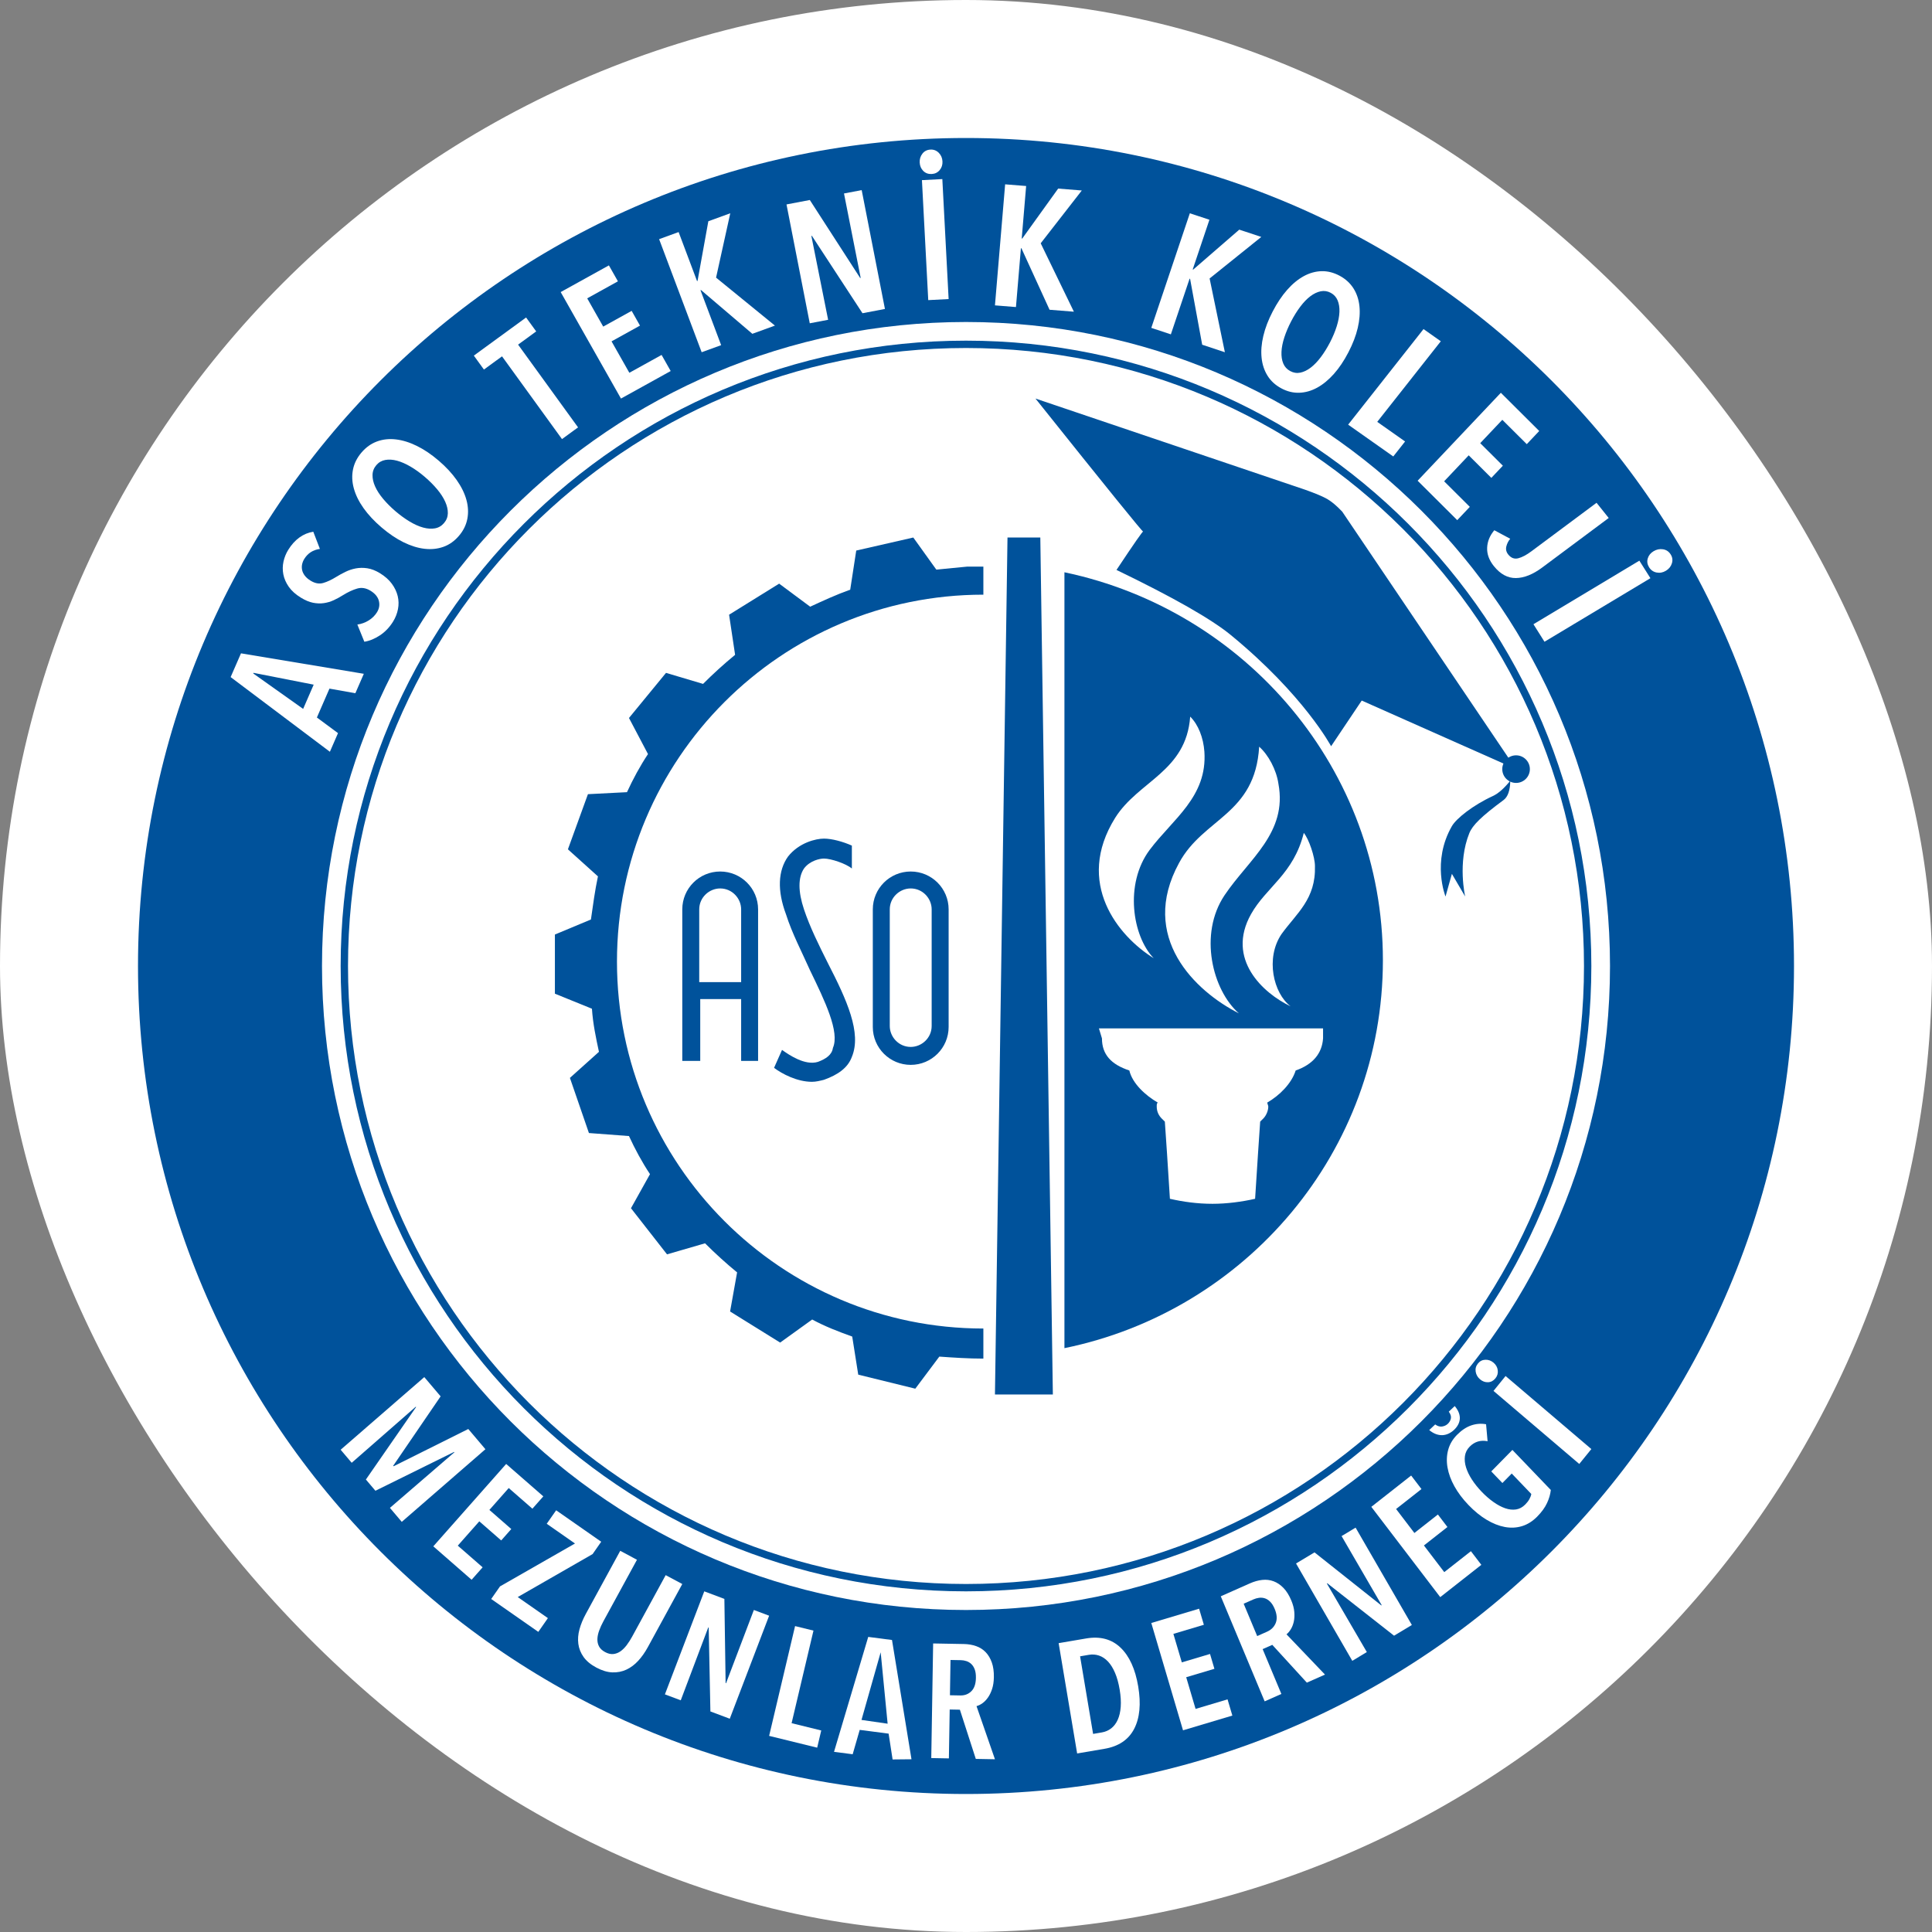 <?xml version="1.0" encoding="UTF-8"?>
<svg width="140px" height="140px" viewBox="0 0 140 140" version="1.1" xmlns="http://www.w3.org/2000/svg" xmlns:xlink="http://www.w3.org/1999/xlink">
    <rect x="0" y="0" width="140" height="140" fill="#808080" stroke="none"/>
    <title>Group 8</title>
    <g id="Page-1" stroke="none" stroke-width="1" fill="none" fill-rule="evenodd">
        <g id="Group-8">
            <g id="Group-7">
                <rect id="Rectangle-Copy" fill="#FFFFFF" x="0" y="0" width="140" height="140" rx="70"></rect>
                <g id="Group-3" transform="translate(10, 10)">
                    <polygon id="Path" fill="#00529B" fill-rule="nonzero" points="65.035 89.79 64.196 29.79 63.776 29.79 62.937 89.79"></polygon>
                    <polygon id="Path" fill="#00529B" fill-rule="nonzero" points="66.294 91.049 62.098 91.049 63.007 28.951 65.385 28.951"></polygon>
                    <path d="M61.259,33.092 C46.605,33.092 34.708,45.006 34.708,59.681 C34.708,74.356 46.605,86.27 61.259,86.27 L61.259,88.45 C60.171,88.45 59.082,88.377 58.067,88.305 L56.326,90.629 L52.191,89.612 L51.755,86.852 C50.74,86.488 49.797,86.125 48.854,85.617 L46.532,87.288 L42.905,85.035 L43.413,82.202 C42.615,81.548 41.817,80.822 41.091,80.095 L38.335,80.895 L35.723,77.553 L37.101,75.083 C36.521,74.211 36.013,73.266 35.578,72.322 L32.676,72.104 L31.298,68.108 L33.402,66.22 C33.184,65.203 32.966,64.185 32.894,63.096 L30.21,62.006 L30.21,57.72 L32.821,56.63 C32.966,55.613 33.112,54.523 33.329,53.506 L31.153,51.545 L32.604,47.549 L35.433,47.404 C35.868,46.459 36.376,45.515 36.956,44.643 L35.578,42.028 L38.262,38.759 L40.946,39.558 C41.672,38.831 42.47,38.105 43.268,37.451 L42.832,34.545 L46.46,32.293 L48.709,33.964 C49.652,33.528 50.595,33.092 51.61,32.729 L52.046,29.895 L56.181,28.951 L57.849,31.276 C58.575,31.203 59.373,31.13 60.098,31.058 L61.259,31.058 L61.259,33.092 Z" id="Path" fill="#00529B" fill-rule="nonzero"></path>
                    <path d="M43.706,61.169 L43.706,55.897 C43.706,55.103 43.055,54.38 42.187,54.38 C41.392,54.38 40.669,55.03 40.669,55.897 L40.669,61.169 L43.706,61.169 Z M43.706,66.875 L43.706,62.397 L40.742,62.397 L40.742,66.875 L39.441,66.875 L39.441,55.897 C39.441,54.38 40.669,53.153 42.187,53.153 C43.706,53.153 44.934,54.38 44.934,55.897 L44.934,66.875 L43.706,66.875 Z M49.272,66.947 C48.332,67.236 47.175,66.442 46.669,66.08 L46.091,67.38 C46.669,67.814 47.754,68.392 48.838,68.392 C49.127,68.392 49.416,68.319 49.705,68.247 C50.717,67.886 51.44,67.38 51.729,66.586 C52.452,64.853 51.368,62.469 49.994,59.797 C49.344,58.497 48.693,57.197 48.26,55.897 C47.826,54.597 47.826,53.586 48.26,52.936 C48.693,52.358 49.416,52.214 49.705,52.214 C50.211,52.214 51.296,52.575 51.729,52.936 L51.729,51.275 C51.079,50.986 50.284,50.769 49.705,50.769 C49.127,50.769 47.898,51.058 47.103,52.069 C46.38,53.08 46.308,54.525 46.958,56.258 C47.392,57.63 48.115,59.003 48.693,60.303 C49.778,62.542 50.862,64.78 50.356,65.936 C50.284,66.442 49.85,66.73 49.272,66.947 M55.994,54.38 C55.199,54.38 54.476,55.03 54.476,55.897 L54.476,59.219 L54.476,63.047 L54.476,64.347 C54.476,65.142 55.127,65.864 55.994,65.864 C56.79,65.864 57.512,65.214 57.512,64.347 L57.512,63.047 L57.512,59.219 L57.512,55.897 C57.512,55.103 56.862,54.38 55.994,54.38 M55.994,53.153 C57.512,53.153 58.741,54.38 58.741,55.897 L58.741,64.419 C58.741,65.936 57.512,67.164 55.994,67.164 C54.476,67.164 53.247,65.936 53.247,64.419 L53.247,55.897 C53.247,54.38 54.476,53.153 55.994,53.153" id="Shape" fill="#00529B" fill-rule="nonzero"></path>
                    <path d="M85.286,52.752 C85.359,55.149 83.963,56.166 82.86,57.692 C81.685,59.435 82.273,61.978 83.522,62.922 C81.538,61.978 78.818,59.508 80.656,56.239 C81.758,54.278 83.742,53.333 84.477,50.355 C84.845,50.791 85.286,52.098 85.286,52.752 M78.745,54.859 C76.834,57.692 77.863,61.76 79.774,63.43 C76.614,61.832 72.498,57.91 75.438,52.534 C77.201,49.265 80.95,49.048 81.244,44.108 C81.905,44.689 82.493,45.779 82.64,46.796 C83.301,50.355 80.509,52.244 78.745,54.859 M77.275,44.471 C77.495,47.74 74.997,49.338 73.306,51.59 C71.469,54.06 72.057,57.837 73.6,59.435 C71.028,57.837 67.868,53.987 70.808,49.265 C72.498,46.578 75.952,45.924 76.246,41.929 C76.834,42.51 77.201,43.454 77.275,44.471 M69.632,64.52 L85.874,64.52 L85.874,65.246 C85.8,66.336 85.139,67.135 83.889,67.571 C83.595,68.515 82.713,69.387 81.832,69.895 C81.832,69.968 81.905,70.113 81.905,70.186 C81.905,70.477 81.758,70.84 81.538,71.058 C81.464,71.13 81.391,71.203 81.317,71.276 C81.244,72.293 81.097,74.544 80.95,76.869 C79.994,77.087 78.892,77.232 77.863,77.232 C76.761,77.232 75.732,77.087 74.776,76.869 C74.629,74.544 74.482,72.22 74.409,71.276 C74.335,71.203 74.262,71.13 74.188,71.058 C73.968,70.84 73.821,70.549 73.821,70.186 C73.821,70.041 73.821,69.968 73.894,69.895 C73.012,69.387 72.057,68.515 71.836,67.571 C70.514,67.135 69.852,66.409 69.852,65.246 L69.632,64.52 Z M90.21,59.58 C90.21,45.779 80.288,34.229 67.133,31.469 L67.133,87.692 C80.288,85.005 90.21,73.455 90.21,59.58" id="Shape" fill="#00529B" fill-rule="nonzero"></path>
                    <path d="M70.905,31.3 C75.022,33.289 77.784,34.862 79.192,36.019 C84.493,40.374 86.456,44.075 86.456,44.075 C86.456,44.075 88.676,40.765 88.676,40.765 C88.676,40.765 92.404,42.422 99.86,45.734 L87.262,27.075 C86.868,26.66 86.514,26.36 86.202,26.176 C85.89,25.991 85.347,25.762 84.574,25.487 L65.035,18.881 C70.238,25.398 72.84,28.612 72.84,28.522 C72.84,28.432 72.195,29.358 70.905,31.3 Z" id="Path-2" fill="#00529B"></path>
                    <circle id="Oval" fill="#00529B" cx="99.86" cy="45.734" r="1"></circle>
                    <path d="M99.441,46.573 C98.99,47.134 98.568,47.504 98.175,47.685 C96.74,48.346 95.532,49.305 95.21,49.865 C93.728,52.444 94.748,54.965 94.748,54.965 C94.748,54.965 95.21,53.323 95.21,53.323 C95.21,53.323 96.172,54.965 96.172,54.965 C96.172,54.965 95.601,52.527 96.473,50.373 C96.707,49.795 97.345,49.163 98.952,47.976 C99.266,47.744 99.429,47.277 99.441,46.573 Z" id="Path-3" fill="#00529B"></path>
                    <path d="M60,14.685 C85.027,14.685 105.315,34.973 105.315,60 C105.315,85.027 85.027,105.315 60,105.315 C34.973,105.315 14.685,85.027 14.685,60 C14.685,34.973 34.973,14.685 60,14.685 Z M60,15.218 C35.268,15.218 15.218,35.268 15.218,60 C15.218,84.732 35.268,104.782 60,104.782 C84.732,104.782 104.782,84.732 104.782,60 C104.782,35.268 84.732,15.218 60,15.218 Z" id="Oval" fill="#00529B" fill-rule="nonzero"></path>
                    <path d="M60,0 C93.137,0 120,26.863 120,60 C120,93.137 93.137,120 60,120 C26.863,120 0,93.137 0,60 C0,26.863 26.863,0 60,0 Z M60,13.333 C34.227,13.333 13.333,34.227 13.333,60 C13.333,85.773 34.227,106.667 60,106.667 C85.773,106.667 106.667,85.773 106.667,60 C106.667,34.227 85.773,13.333 60,13.333 Z" id="Combined-Shape" fill="#00529B"></path>
                    <polygon id="Path" fill="#FFFFFF" fill-rule="nonzero" points="18.255 99.266 22.926 95.239 22.904 95.213 17.204 98.026 16.514 97.212 20.15 91.963 20.128 91.937 15.486 95.999 14.685 95.054 20.746 89.79 21.929 91.185 18.493 96.215 18.522 96.25 23.934 93.551 25.175 95.016 19.114 100.28"></polygon>
                    <polygon id="Path" fill="#FFFFFF" fill-rule="nonzero" points="21.399 102.053 26.679 96.084 29.371 98.432 28.58 99.326 26.865 97.829 25.463 99.415 27.05 100.8 26.319 101.626 24.732 100.241 23.173 102.003 24.973 103.573 24.175 104.476"></polygon>
                    <polygon id="Path" fill="#FFFFFF" fill-rule="nonzero" points="25.594 105.869 26.232 104.956 31.666 101.848 29.618 100.418 30.301 99.441 33.566 101.72 32.942 102.615 27.517 105.729 29.703 107.255 29.008 108.252"></polygon>
                    <path d="M36.945,109.357 C36.741,109.731 36.51,110.06 36.251,110.343 C35.991,110.627 35.704,110.842 35.39,110.988 C35.075,111.134 34.736,111.2 34.374,111.187 C34.011,111.174 33.624,111.057 33.213,110.838 C32.802,110.618 32.494,110.362 32.287,110.07 C32.081,109.779 31.955,109.463 31.909,109.124 C31.864,108.785 31.891,108.432 31.992,108.063 C32.093,107.695 32.246,107.324 32.45,106.951 L34.945,102.378 L36.157,103.027 L33.722,107.489 C33.602,107.71 33.501,107.93 33.421,108.149 C33.34,108.369 33.296,108.576 33.29,108.771 C33.284,108.966 33.323,109.145 33.409,109.307 C33.495,109.469 33.642,109.606 33.851,109.718 C34.059,109.829 34.256,109.876 34.439,109.858 C34.623,109.84 34.796,109.775 34.957,109.664 C35.118,109.552 35.269,109.402 35.411,109.215 C35.552,109.027 35.683,108.824 35.803,108.604 L38.238,104.141 L39.441,104.784 L36.945,109.357 Z" id="Path" fill="#FFFFFF" fill-rule="nonzero"></path>
                    <polygon id="Path" fill="#FFFFFF" fill-rule="nonzero" points="41.478 114.018 41.355 107.943 41.323 107.931 39.33 113.211 38.182 112.78 41.034 105.315 42.491 105.862 42.581 111.961 42.612 111.972 44.628 106.665 45.734 107.08 42.882 114.545"></polygon>
                    <polygon id="Path" fill="#FFFFFF" fill-rule="nonzero" points="45.734 115.788 47.614 107.832 48.947 108.16 47.362 114.868 49.51 115.396 49.216 116.643"></polygon>
                    <path d="M60.71,117.457 L59.557,113.891 L58.819,113.877 L58.76,117.42 L57.483,117.396 L57.619,109.091 L59.844,109.132 C60.167,109.138 60.464,109.189 60.734,109.284 C61.005,109.379 61.235,109.526 61.427,109.725 C61.618,109.924 61.766,110.174 61.872,110.473 C61.977,110.772 62.026,111.129 62.019,111.543 C62.014,111.864 61.971,112.147 61.89,112.392 C61.809,112.637 61.708,112.844 61.587,113.014 C61.467,113.184 61.335,113.32 61.19,113.423 C61.045,113.526 60.902,113.596 60.762,113.632 L62.098,117.483 L60.71,117.457 Z M60.718,111.59 C60.723,111.339 60.693,111.131 60.63,110.966 C60.566,110.8 60.482,110.67 60.377,110.574 C60.272,110.478 60.154,110.409 60.022,110.368 C59.891,110.326 59.759,110.304 59.627,110.302 L58.878,110.288 L58.836,112.845 L59.585,112.859 C59.908,112.865 60.176,112.763 60.389,112.551 C60.601,112.34 60.711,112.02 60.718,111.59 Z" id="Shape" fill="#FFFFFF" fill-rule="nonzero"></path>
                    <path d="M72.479,112.208 C72.691,113.472 72.592,114.498 72.183,115.284 C71.774,116.07 71.058,116.55 70.036,116.725 L68.054,117.063 L66.713,109.069 L68.706,108.729 C69.721,108.555 70.55,108.776 71.194,109.39 C71.839,110.004 72.267,110.943 72.479,112.208 Z M71.136,112.437 C71.056,111.963 70.944,111.556 70.798,111.217 C70.653,110.878 70.483,110.605 70.287,110.398 C70.091,110.192 69.875,110.048 69.639,109.969 C69.403,109.889 69.158,109.871 68.905,109.914 L68.267,110.023 L69.21,115.646 L69.848,115.537 C70.102,115.494 70.327,115.395 70.524,115.242 C70.721,115.088 70.878,114.881 70.995,114.621 C71.113,114.361 71.185,114.049 71.212,113.684 C71.239,113.319 71.214,112.904 71.136,112.437 Z" id="Shape" fill="#FFFFFF" fill-rule="nonzero"></path>
                    <polygon id="Path" fill="#FFFFFF" fill-rule="nonzero" points="75.726 115.385 73.427 107.608 76.891 106.573 77.236 107.738 75.028 108.397 75.639 110.462 77.683 109.852 78.001 110.928 75.957 111.538 76.636 113.834 78.953 113.142 79.301 114.317"></polygon>
                    <path d="M84.699,111.93 L82.195,109.192 L81.496,109.502 L82.853,112.75 L81.642,113.287 L78.462,105.674 L80.569,104.739 C80.875,104.603 81.174,104.519 81.466,104.487 C81.758,104.455 82.033,104.488 82.292,104.586 C82.552,104.683 82.79,104.845 83.008,105.071 C83.227,105.297 83.415,105.6 83.574,105.98 C83.697,106.274 83.769,106.55 83.79,106.808 C83.811,107.066 83.799,107.299 83.754,107.506 C83.708,107.713 83.638,107.895 83.543,108.052 C83.448,108.209 83.342,108.335 83.224,108.429 L86.014,111.347 L84.699,111.93 Z M82.37,106.591 C82.274,106.361 82.163,106.185 82.038,106.063 C81.912,105.94 81.781,105.858 81.644,105.817 C81.507,105.775 81.369,105.765 81.229,105.784 C81.088,105.804 80.956,105.842 80.831,105.897 L80.121,106.212 L81.1,108.556 L81.81,108.241 C82.116,108.105 82.327,107.895 82.443,107.61 C82.559,107.325 82.534,106.985 82.37,106.591 Z" id="Shape" fill="#FFFFFF" fill-rule="nonzero"></path>
                    <polygon id="Path" fill="#FFFFFF" fill-rule="nonzero" points="91.019 108.529 86.178 104.728 86.149 104.745 89.046 109.715 87.992 110.35 83.916 103.296 85.254 102.491 90.093 106.333 90.122 106.316 87.216 101.31 88.232 100.699 92.308 107.753"></polygon>
                    <polygon id="Path" fill="#FFFFFF" fill-rule="nonzero" points="94.365 105.734 89.371 99.192 92.257 96.923 93.005 97.903 91.166 99.348 92.492 101.086 94.195 99.747 94.886 100.653 93.183 101.991 94.657 103.922 96.588 102.405 97.343 103.394"></polygon>
                    <path d="M102.378,97.97 C102.344,98.281 102.253,98.597 102.102,98.92 C101.952,99.244 101.715,99.57 101.39,99.9 C101.06,100.235 100.696,100.464 100.297,100.588 C99.898,100.711 99.482,100.732 99.048,100.652 C98.614,100.571 98.173,100.397 97.725,100.128 C97.277,99.86 96.838,99.503 96.409,99.055 C95.99,98.619 95.652,98.169 95.395,97.707 C95.138,97.244 94.971,96.789 94.893,96.342 C94.815,95.894 94.831,95.468 94.94,95.064 C95.049,94.661 95.261,94.299 95.575,93.98 C95.905,93.645 96.248,93.415 96.605,93.292 C96.962,93.169 97.323,93.14 97.687,93.207 L97.796,94.437 C97.287,94.337 96.854,94.468 96.498,94.83 C96.304,95.027 96.19,95.255 96.154,95.514 C96.119,95.774 96.146,96.047 96.235,96.334 C96.324,96.622 96.467,96.916 96.662,97.217 C96.858,97.518 97.091,97.809 97.359,98.089 C97.638,98.38 97.924,98.63 98.217,98.838 C98.509,99.046 98.795,99.198 99.072,99.294 C99.35,99.39 99.613,99.418 99.86,99.38 C100.107,99.341 100.33,99.221 100.529,99.018 C100.655,98.891 100.755,98.76 100.828,98.627 C100.902,98.493 100.947,98.37 100.963,98.258 L99.545,96.778 L98.869,97.465 L98.063,96.624 L99.594,95.067 L102.378,97.97 Z M95.416,91.888 C95.558,92.059 95.658,92.224 95.716,92.384 C95.773,92.544 95.795,92.696 95.781,92.841 C95.767,92.986 95.724,93.123 95.651,93.253 C95.579,93.383 95.483,93.504 95.365,93.615 C95.252,93.722 95.126,93.809 94.989,93.876 C94.851,93.944 94.707,93.983 94.555,93.995 C94.402,94.006 94.243,93.984 94.076,93.927 C93.909,93.87 93.739,93.77 93.566,93.629 L93.999,93.221 C94.172,93.346 94.34,93.396 94.503,93.37 C94.667,93.344 94.803,93.28 94.912,93.177 C95.03,93.066 95.105,92.936 95.136,92.787 C95.168,92.638 95.117,92.474 94.983,92.295 L95.416,91.888 Z" id="Shape" fill="#FFFFFF" fill-rule="nonzero"></path>
                    <path d="M104.439,96.084 L98.225,90.791 L99.1,89.711 L105.315,95.005 L104.439,96.084 Z M98.228,88.746 C98.404,88.896 98.505,89.078 98.533,89.294 C98.561,89.511 98.504,89.706 98.363,89.88 C98.217,90.059 98.039,90.154 97.829,90.162 C97.619,90.171 97.426,90.101 97.251,89.951 C97.075,89.802 96.969,89.618 96.934,89.4 C96.898,89.182 96.953,88.983 97.099,88.803 C97.24,88.629 97.42,88.539 97.638,88.532 C97.856,88.525 98.053,88.597 98.228,88.746 Z" id="Shape" fill="#FFFFFF" fill-rule="nonzero"></path>
                    <path d="M15.751,40.233 L13.874,39.9 L12.963,41.993 L14.493,43.125 L13.905,44.476 L6.713,39.064 L7.463,37.343 L16.364,38.826 L15.751,40.233 Z M8.371,38.757 L8.351,38.802 L11.967,41.369 L12.731,39.613 L8.371,38.757 Z" id="Shape" fill="#FFFFFF" fill-rule="nonzero"></path>
                    <path d="M13.181,29.776 C12.682,29.847 12.305,30.088 12.05,30.501 C11.977,30.619 11.925,30.746 11.894,30.882 C11.864,31.017 11.863,31.156 11.891,31.298 C11.919,31.44 11.984,31.578 12.085,31.712 C12.186,31.846 12.328,31.969 12.511,32.081 C12.828,32.274 13.131,32.329 13.42,32.245 C13.709,32.162 14.026,32.014 14.37,31.801 C14.574,31.675 14.794,31.554 15.031,31.439 C15.267,31.323 15.517,31.24 15.781,31.189 C16.045,31.139 16.323,31.135 16.616,31.179 C16.908,31.223 17.213,31.341 17.529,31.534 C17.895,31.758 18.183,32.013 18.393,32.299 C18.603,32.586 18.745,32.885 18.82,33.195 C18.894,33.505 18.901,33.819 18.839,34.138 C18.778,34.456 18.659,34.759 18.482,35.045 C18.227,35.457 17.91,35.788 17.532,36.039 C17.154,36.289 16.777,36.444 16.402,36.503 L15.895,35.256 C16.191,35.216 16.466,35.116 16.719,34.958 C16.972,34.8 17.172,34.602 17.319,34.364 C17.483,34.099 17.527,33.823 17.453,33.537 C17.378,33.251 17.175,33.007 16.845,32.805 C16.521,32.608 16.199,32.556 15.88,32.65 C15.56,32.743 15.22,32.901 14.86,33.124 C14.636,33.266 14.409,33.39 14.179,33.495 C13.949,33.6 13.71,33.671 13.46,33.706 C13.211,33.741 12.95,33.731 12.679,33.677 C12.408,33.622 12.117,33.5 11.808,33.311 C11.421,33.075 11.127,32.811 10.924,32.519 C10.722,32.228 10.591,31.927 10.531,31.616 C10.472,31.305 10.476,30.997 10.543,30.692 C10.611,30.387 10.725,30.106 10.885,29.847 C11.118,29.47 11.388,29.171 11.695,28.949 C12.002,28.727 12.337,28.588 12.702,28.531 L13.181,29.776 Z" id="Path" fill="#FFFFFF" fill-rule="nonzero"></path>
                    <path d="M21.789,23.38 C22.32,23.835 22.754,24.303 23.093,24.785 C23.431,25.266 23.666,25.744 23.797,26.218 C23.929,26.692 23.951,27.153 23.865,27.599 C23.778,28.046 23.576,28.456 23.256,28.829 C22.932,29.209 22.557,29.474 22.132,29.625 C21.707,29.776 21.25,29.824 20.762,29.767 C20.273,29.711 19.765,29.552 19.237,29.292 C18.71,29.032 18.18,28.674 17.649,28.22 C17.118,27.765 16.683,27.3 16.345,26.824 C16.007,26.348 15.773,25.873 15.642,25.399 C15.51,24.925 15.489,24.466 15.579,24.022 C15.668,23.578 15.875,23.166 16.2,22.787 C16.519,22.414 16.891,22.148 17.316,21.991 C17.74,21.834 18.197,21.784 18.685,21.841 C19.174,21.897 19.68,22.054 20.205,22.312 C20.73,22.569 21.257,22.925 21.789,23.38 Z M20.782,24.557 C20.441,24.264 20.097,24.016 19.75,23.813 C19.404,23.61 19.077,23.467 18.77,23.384 C18.462,23.302 18.179,23.284 17.92,23.331 C17.661,23.377 17.445,23.502 17.272,23.704 C17.093,23.913 17.001,24.149 16.995,24.413 C16.989,24.676 17.05,24.953 17.179,25.244 C17.308,25.535 17.501,25.835 17.758,26.143 C18.015,26.45 18.314,26.751 18.655,27.043 C18.997,27.335 19.339,27.585 19.683,27.791 C20.027,27.998 20.354,28.144 20.664,28.229 C20.975,28.314 21.26,28.333 21.519,28.286 C21.778,28.24 21.997,28.112 22.175,27.903 C22.354,27.695 22.446,27.458 22.452,27.195 C22.458,26.932 22.395,26.653 22.263,26.359 C22.131,26.066 21.937,25.765 21.68,25.457 C21.423,25.149 21.123,24.849 20.782,24.557 Z" id="Shape" fill="#FFFFFF" fill-rule="nonzero"></path>
                    <polygon id="Path" fill="#FFFFFF" fill-rule="nonzero" points="27.543 14.973 31.888 20.969 30.724 21.818 26.379 15.822 25.067 16.779 24.336 15.769 28.123 13.007 28.855 14.016"></polygon>
                    <polygon id="Path" fill="#FFFFFF" fill-rule="nonzero" points="34.998 18.881 30.629 11.165 34.123 9.231 34.777 10.386 32.551 11.619 33.711 13.667 35.772 12.526 36.376 13.595 34.315 14.736 35.605 17.013 37.941 15.72 38.601 16.886"></polygon>
                    <polygon id="Path" fill="#FFFFFF" fill-rule="nonzero" points="44.518 14.189 40.795 11.016 40.76 11.029 42.257 15.011 40.845 15.524 37.762 7.33 39.175 6.816 40.511 10.369 40.547 10.356 41.329 6.032 42.918 5.455 41.889 10.118 46.154 13.594"></polygon>
                    <polygon id="Path" fill="#FFFFFF" fill-rule="nonzero" points="52.499 12.698 48.832 7.088 48.795 7.096 50.009 13.173 48.678 13.427 46.993 4.814 48.682 4.493 52.331 10.144 52.368 10.137 51.159 4.02 52.441 3.776 54.126 12.388"></polygon>
                    <path d="M57.264,11.748 L56.807,3.054 L58.285,2.977 L58.741,11.671 L57.264,11.748 Z M58.295,1.694 C58.308,1.939 58.241,2.15 58.093,2.326 C57.946,2.502 57.754,2.596 57.516,2.609 C57.269,2.622 57.066,2.548 56.905,2.388 C56.745,2.228 56.658,2.026 56.645,1.78 C56.632,1.534 56.697,1.32 56.84,1.136 C56.982,0.952 57.177,0.853 57.423,0.84 C57.661,0.828 57.862,0.906 58.028,1.074 C58.193,1.241 58.282,1.448 58.295,1.694 Z" id="Shape" fill="#FFFFFF" fill-rule="nonzero"></path>
                    <polygon id="Path" fill="#FFFFFF" fill-rule="nonzero" points="66.055 12.446 64.017 7.992 63.979 7.988 63.62 12.25 62.098 12.128 62.836 3.357 64.358 3.479 64.038 7.282 64.076 7.285 66.679 3.665 68.392 3.803 65.413 7.63 67.818 12.587"></polygon>
                    <polygon id="Path" fill="#FFFFFF" fill-rule="nonzero" points="77.115 14.98 76.238 10.206 76.203 10.194 74.845 14.229 73.427 13.759 76.22 5.455 77.639 5.924 76.428 9.525 76.463 9.537 79.802 6.641 81.399 7.169 77.653 10.179 78.759 15.524"></polygon>
                    <path d="M87.711,15.528 C87.393,16.142 87.041,16.666 86.656,17.099 C86.27,17.532 85.866,17.863 85.444,18.094 C85.021,18.324 84.588,18.447 84.145,18.46 C83.702,18.474 83.269,18.367 82.846,18.139 C82.415,17.907 82.083,17.602 81.848,17.223 C81.613,16.844 81.47,16.412 81.42,15.926 C81.369,15.44 81.41,14.914 81.545,14.345 C81.679,13.777 81.905,13.186 82.224,12.572 C82.543,11.958 82.892,11.436 83.272,11.005 C83.652,10.573 84.053,10.243 84.475,10.012 C84.898,9.781 85.33,9.661 85.771,9.651 C86.212,9.641 86.648,9.752 87.079,9.984 C87.502,10.212 87.833,10.514 88.074,10.891 C88.314,11.269 88.459,11.7 88.51,12.186 C88.561,12.671 88.52,13.196 88.388,13.761 C88.256,14.325 88.03,14.915 87.711,15.528 Z M86.377,14.81 C86.582,14.415 86.744,14.028 86.863,13.648 C86.983,13.268 87.048,12.92 87.061,12.604 C87.073,12.288 87.03,12.01 86.93,11.769 C86.83,11.528 86.665,11.346 86.436,11.222 C86.199,11.095 85.955,11.057 85.703,11.108 C85.452,11.16 85.201,11.28 84.952,11.468 C84.703,11.656 84.459,11.909 84.222,12.225 C83.984,12.541 83.763,12.896 83.558,13.291 C83.353,13.686 83.19,14.072 83.067,14.45 C82.944,14.828 82.875,15.177 82.861,15.496 C82.847,15.816 82.889,16.096 82.989,16.337 C83.089,16.578 83.257,16.762 83.494,16.889 C83.731,17.017 83.975,17.055 84.227,17.003 C84.478,16.952 84.73,16.83 84.981,16.638 C85.232,16.446 85.476,16.192 85.714,15.876 C85.951,15.56 86.172,15.204 86.377,14.81 Z" id="Shape" fill="#FFFFFF" fill-rule="nonzero"></path>
                    <polygon id="Path" fill="#FFFFFF" fill-rule="nonzero" points="87.692 20.772 93.154 13.846 94.406 14.729 89.8 20.569 91.818 21.991 90.962 23.077"></polygon>
                    <polygon id="Path" fill="#FFFFFF" fill-rule="nonzero" points="92.727 24.835 98.757 18.462 101.538 21.231 100.636 22.185 98.863 20.421 97.262 22.113 98.903 23.747 98.068 24.629 96.428 22.995 94.648 24.877 96.508 26.729 95.597 27.692"></polygon>
                    <path d="M101.759,31.121 C101.081,31.626 100.444,31.881 99.847,31.888 C99.25,31.895 98.717,31.605 98.248,31.019 C97.907,30.593 97.746,30.152 97.764,29.696 C97.781,29.24 97.954,28.816 98.283,28.423 L99.436,29.041 C99.299,29.202 99.206,29.388 99.154,29.598 C99.103,29.808 99.149,30.003 99.293,30.182 C99.495,30.435 99.736,30.526 100.016,30.455 C100.297,30.384 100.619,30.213 100.983,29.941 L105.692,26.434 L106.573,27.535 L101.759,31.121 Z" id="Path" fill="#FFFFFF" fill-rule="nonzero"></path>
                    <path d="M101.119,35.234 L108.794,30.628 L109.595,31.897 L101.919,36.503 L101.119,35.234 Z M110.719,31.359 C110.503,31.489 110.278,31.532 110.045,31.487 C109.813,31.442 109.632,31.317 109.503,31.113 C109.37,30.901 109.336,30.686 109.402,30.466 C109.468,30.247 109.609,30.072 109.826,29.942 C110.043,29.812 110.27,29.765 110.508,29.803 C110.745,29.84 110.931,29.964 111.064,30.176 C111.193,30.38 111.222,30.596 111.151,30.823 C111.08,31.05 110.936,31.229 110.719,31.359 Z" id="Shape" fill="#FFFFFF" fill-rule="nonzero"></path>
                </g>
            </g>
            <path d="M67.06,122.99 L65.192,122.686 L64.286,124.594 L65.808,125.625 L65.223,126.856 L58.069,121.925 L58.814,120.356 L67.47,121.684 L67.06,122.99 Z M59.406,121.411 L63.639,124.248 L64.485,122.532 L59.406,121.411 Z" id="Shape" fill="#FFFFFF" fill-rule="nonzero" transform="translate(62.769, 123.606) rotate(-288) translate(-62.769, -123.606)"></path>
        </g>
    </g>
</svg>